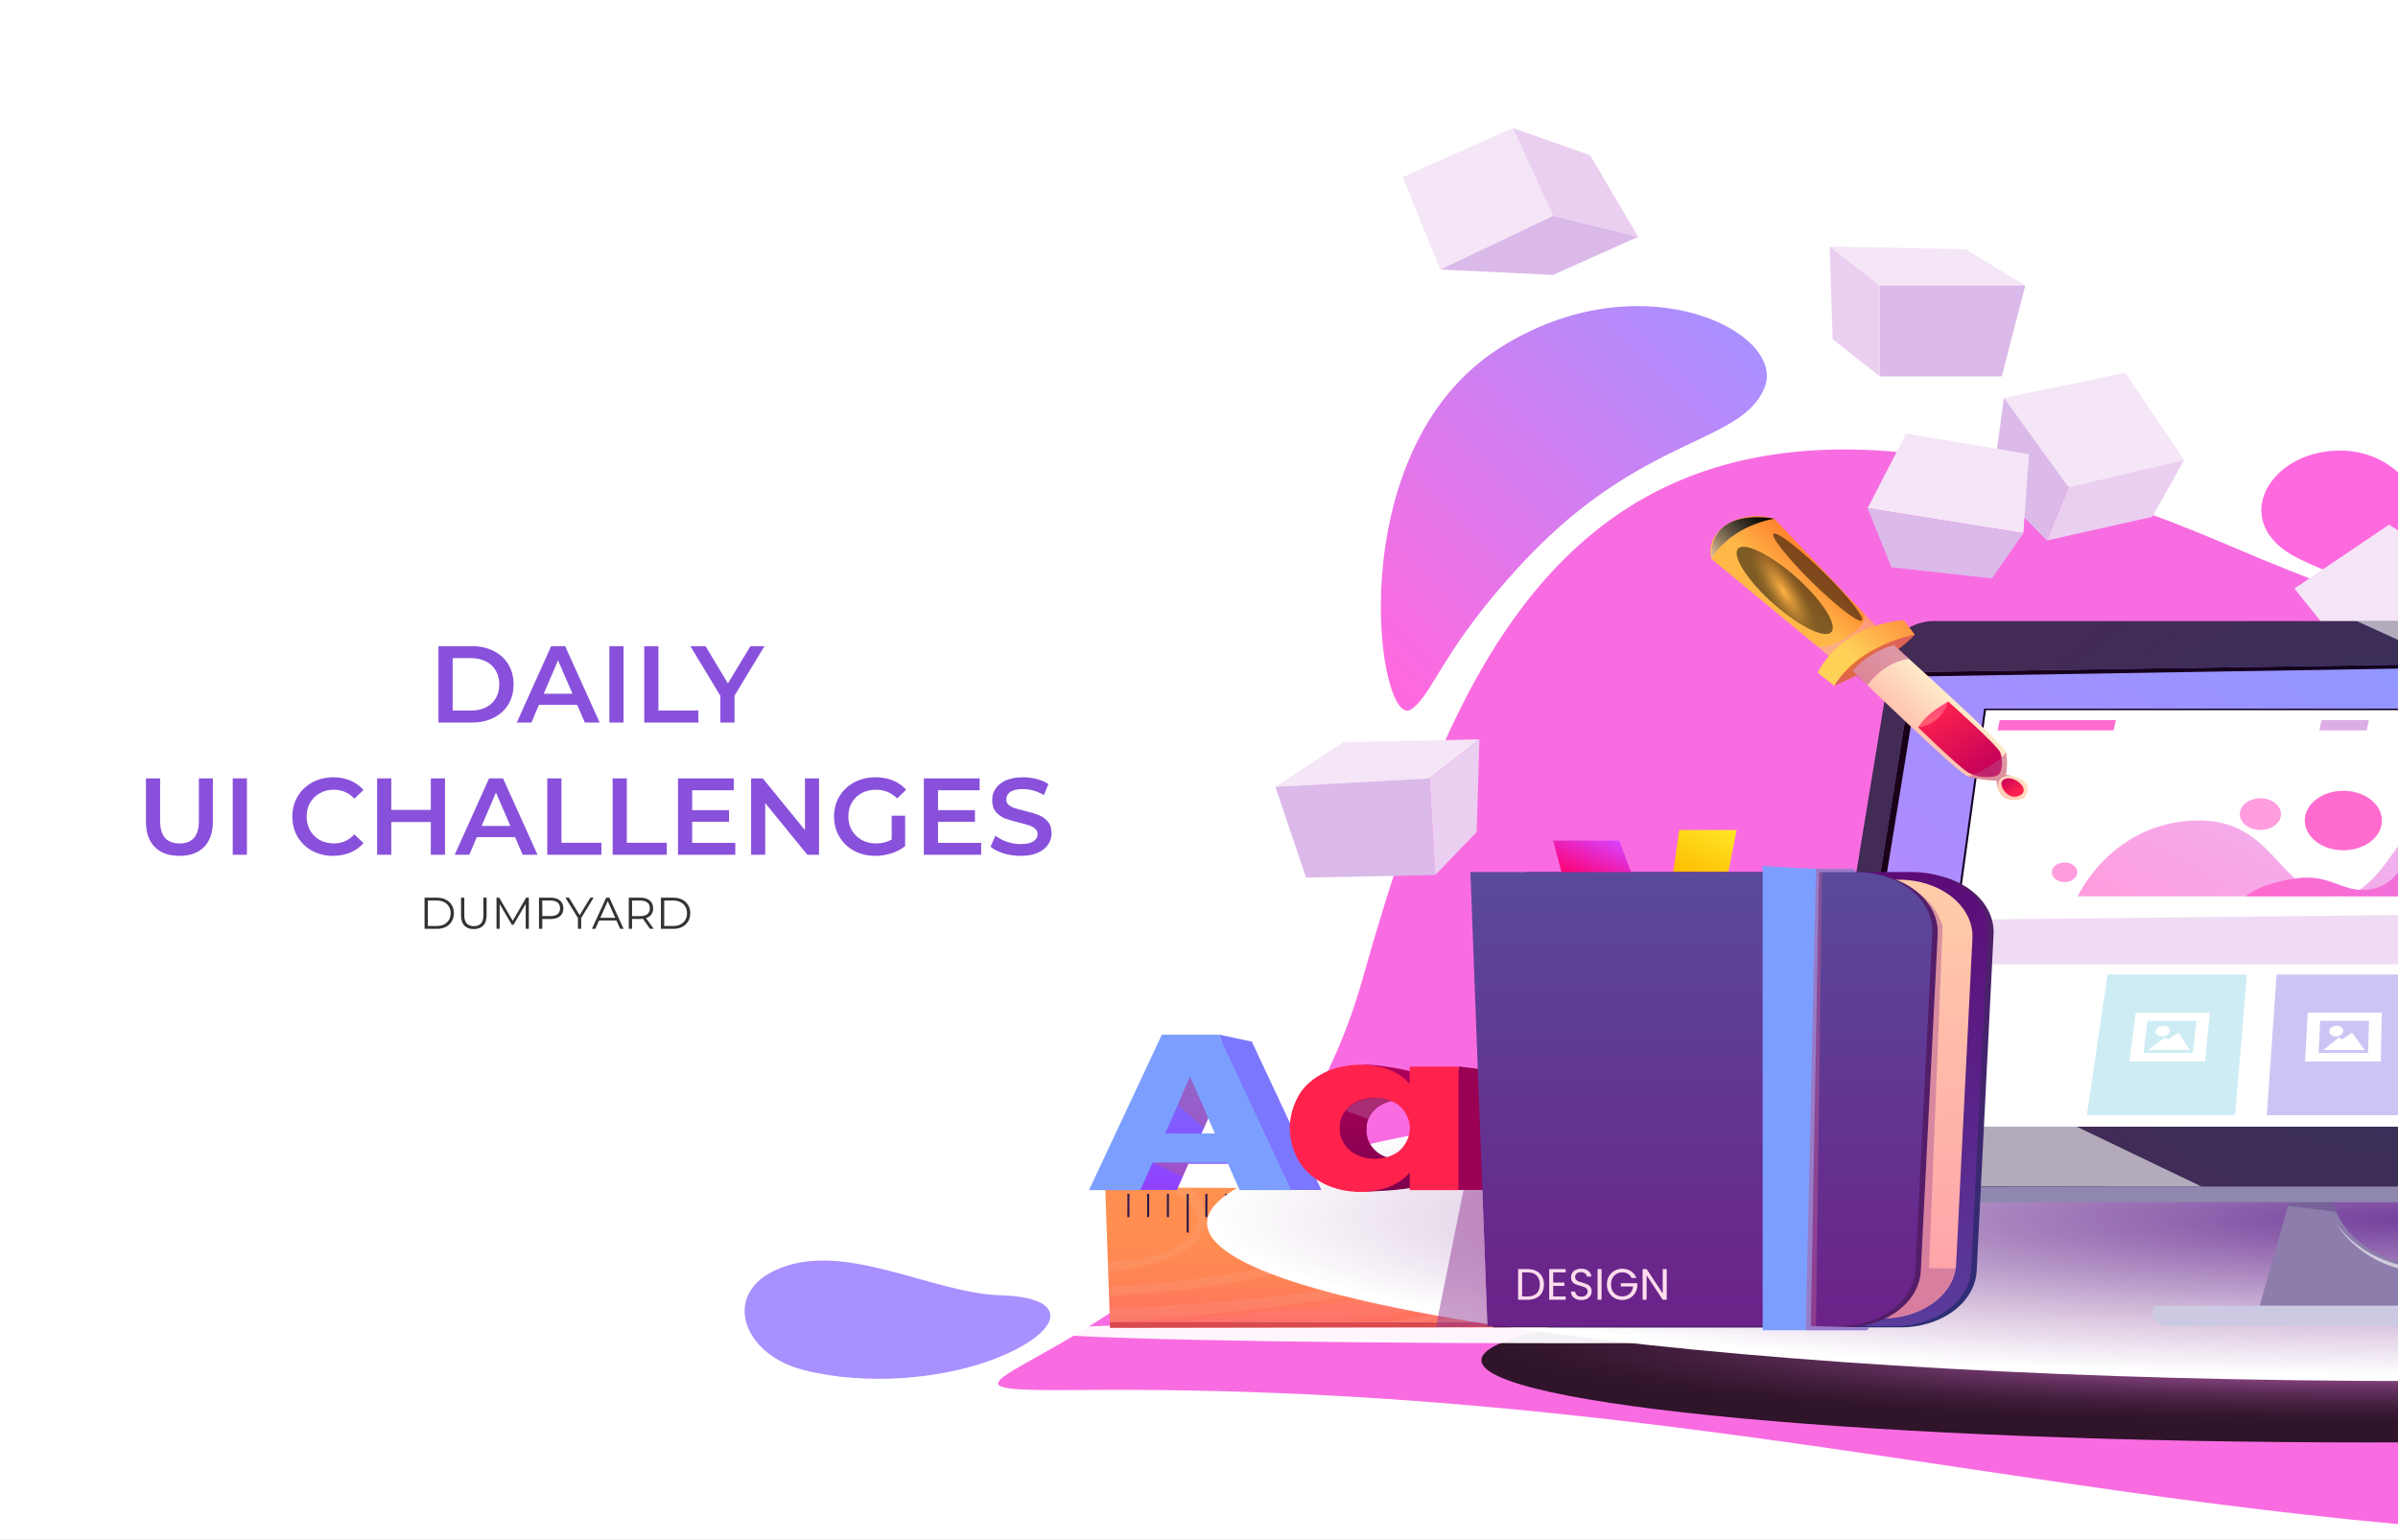 <svg width="562" height="361" viewBox="0 0 562 361" fill="none" xmlns="http://www.w3.org/2000/svg">
<rect x="0" y="0" width="562" height="361" fill="#808080" stroke="none"/>
<g clip-path="url(#clip0_158_11)">
<rect width="562" height="361" fill="white"/>
<path d="M102.759 151.478H110.588C112.499 151.478 114.196 151.853 115.68 152.603C117.164 153.337 118.316 154.386 119.135 155.751C119.953 157.098 120.363 158.659 120.363 160.433C120.363 162.207 119.953 163.776 119.135 165.141C118.316 166.489 117.164 167.538 115.68 168.288C114.196 169.022 112.499 169.388 110.588 169.388H102.759V151.478ZM110.435 166.574C111.748 166.574 112.9 166.327 113.889 165.832C114.896 165.32 115.663 164.604 116.192 163.683C116.738 162.744 117.011 161.661 117.011 160.433C117.011 159.205 116.738 158.13 116.192 157.209C115.663 156.271 114.896 155.554 113.889 155.06C112.9 154.548 111.748 154.292 110.435 154.292H106.085V166.574H110.435ZM135.265 165.243H126.309L124.544 169.388H121.115L129.175 151.478H132.45L140.536 169.388H137.056L135.265 165.243ZM134.164 162.634L130.787 154.804L127.435 162.634H134.164ZM142.813 151.478H146.14V169.388H142.813V151.478ZM150.984 151.478H154.311V166.574H163.675V169.388H150.984V151.478ZM172.155 163.069V169.388H168.828V163.12L161.792 151.478H165.349L170.594 160.203L175.89 151.478H179.166L172.155 163.069ZM42.058 200.644C39.584 200.644 37.657 199.954 36.275 198.572C34.894 197.173 34.203 195.177 34.203 192.584V182.478H37.529V192.457C37.529 195.97 39.047 197.727 42.084 197.727C45.103 197.727 46.612 195.97 46.612 192.457V182.478H49.888V192.584C49.888 195.177 49.197 197.173 47.815 198.572C46.45 199.954 44.531 200.644 42.058 200.644ZM54.546 182.478H57.872V200.388H54.546V182.478ZM78.078 200.644C76.27 200.644 74.633 200.252 73.166 199.467C71.716 198.666 70.573 197.565 69.737 196.167C68.918 194.768 68.509 193.19 68.509 191.433C68.509 189.676 68.927 188.098 69.763 186.699C70.598 185.301 71.741 184.209 73.191 183.424C74.658 182.623 76.296 182.222 78.104 182.222C79.571 182.222 80.91 182.478 82.121 182.989C83.332 183.501 84.356 184.243 85.192 185.215L83.042 187.237C81.746 185.838 80.151 185.139 78.257 185.139C77.029 185.139 75.929 185.412 74.957 185.957C73.984 186.486 73.225 187.228 72.68 188.184C72.134 189.139 71.861 190.222 71.861 191.433C71.861 192.644 72.134 193.727 72.68 194.683C73.225 195.638 73.984 196.388 74.957 196.934C75.929 197.463 77.029 197.727 78.257 197.727C80.151 197.727 81.746 197.02 83.042 195.604L85.192 197.651C84.356 198.623 83.324 199.365 82.096 199.877C80.884 200.388 79.545 200.644 78.078 200.644ZM104.294 182.478V200.388H100.967V192.712H91.705V200.388H88.379V182.478H91.705V189.872H100.967V182.478H104.294ZM120.71 196.243H111.754L109.989 200.388H106.56L114.62 182.478H117.895L125.981 200.388H122.501L120.71 196.243ZM119.609 193.634L116.232 185.804L112.88 193.634H119.609ZM128.258 182.478H131.585V197.574H140.95V200.388H128.258V182.478ZM143.576 182.478H146.902V197.574H156.267V200.388H143.576V182.478ZM172.326 197.6V200.388H158.893V182.478H171.968V185.267H162.219V189.923H170.867V192.661H162.219V197.6H172.326ZM191.949 182.478V200.388H189.211L179.335 188.26V200.388H176.034V182.478H178.772L188.648 194.606V182.478H191.949ZM208.979 191.228H212.126V198.367C211.205 199.101 210.13 199.664 208.902 200.056C207.674 200.448 206.412 200.644 205.115 200.644C203.29 200.644 201.644 200.252 200.177 199.467C198.71 198.666 197.559 197.565 196.723 196.167C195.887 194.768 195.469 193.19 195.469 191.433C195.469 189.676 195.887 188.098 196.723 186.699C197.559 185.301 198.71 184.209 200.177 183.424C201.661 182.623 203.324 182.222 205.167 182.222C206.668 182.222 208.032 182.469 209.261 182.964C210.489 183.458 211.521 184.183 212.357 185.139L210.258 187.186C208.894 185.821 207.248 185.139 205.32 185.139C204.058 185.139 202.932 185.403 201.943 185.932C200.97 186.461 200.203 187.203 199.64 188.158C199.094 189.113 198.821 190.205 198.821 191.433C198.821 192.627 199.094 193.702 199.64 194.657C200.203 195.612 200.97 196.363 201.943 196.909C202.932 197.455 204.049 197.727 205.295 197.727C206.693 197.727 207.921 197.42 208.979 196.806V191.228ZM229.947 197.6V200.388H216.513V182.478H229.588V185.267H219.84V189.923H228.488V192.661H219.84V197.6H229.947ZM239.207 200.644C237.825 200.644 236.486 200.448 235.19 200.056C233.911 199.664 232.896 199.143 232.145 198.495L233.296 195.911C234.03 196.491 234.926 196.968 235.983 197.344C237.058 197.702 238.132 197.881 239.207 197.881C240.538 197.881 241.527 197.668 242.175 197.241C242.84 196.815 243.173 196.252 243.173 195.553C243.173 195.041 242.985 194.623 242.61 194.299C242.252 193.958 241.791 193.693 241.228 193.506C240.666 193.318 239.898 193.105 238.926 192.866C237.561 192.542 236.452 192.218 235.599 191.894C234.763 191.57 234.038 191.066 233.424 190.384C232.827 189.685 232.529 188.746 232.529 187.569C232.529 186.58 232.793 185.685 233.322 184.883C233.868 184.064 234.678 183.416 235.753 182.938C236.845 182.461 238.175 182.222 239.744 182.222C240.836 182.222 241.911 182.358 242.968 182.631C244.026 182.904 244.939 183.296 245.706 183.808L244.657 186.392C243.872 185.932 243.054 185.582 242.201 185.343C241.348 185.105 240.521 184.985 239.719 184.985C238.405 184.985 237.425 185.207 236.776 185.65C236.145 186.094 235.83 186.682 235.83 187.416C235.83 187.928 236.009 188.346 236.367 188.67C236.742 188.994 237.211 189.25 237.774 189.437C238.337 189.625 239.105 189.838 240.077 190.077C241.408 190.384 242.499 190.708 243.352 191.049C244.205 191.373 244.93 191.877 245.527 192.559C246.141 193.241 246.448 194.162 246.448 195.322C246.448 196.312 246.175 197.207 245.629 198.009C245.101 198.811 244.29 199.45 243.199 199.928C242.107 200.406 240.776 200.644 239.207 200.644Z" fill="#8951DB"/>
<path d="M99.496 210.448H102.467C103.238 210.448 103.919 210.605 104.51 210.917C105.101 211.223 105.559 211.654 105.886 212.21C106.213 212.759 106.376 213.388 106.376 214.097C106.376 214.806 106.213 215.438 105.886 215.994C105.559 216.543 105.101 216.974 104.51 217.287C103.919 217.592 103.238 217.745 102.467 217.745H99.496V210.448ZM102.425 217.078C103.064 217.078 103.624 216.953 104.103 216.703C104.583 216.446 104.955 216.095 105.219 215.65C105.483 215.198 105.615 214.68 105.615 214.097C105.615 213.513 105.483 212.999 105.219 212.554C104.955 212.102 104.583 211.751 104.103 211.501C103.624 211.244 103.064 211.115 102.425 211.115H100.267V217.078H102.425ZM111.048 217.808C110.103 217.808 109.366 217.537 108.838 216.995C108.31 216.453 108.046 215.664 108.046 214.628V210.448H108.817V214.597C108.817 215.445 109.008 216.077 109.39 216.494C109.773 216.911 110.325 217.12 111.048 217.12C111.777 217.12 112.333 216.911 112.716 216.494C113.098 216.077 113.289 215.445 113.289 214.597V210.448H114.04V214.628C114.04 215.664 113.775 216.453 113.247 216.995C112.726 217.537 111.993 217.808 111.048 217.808ZM123.943 210.448V217.745H123.203V211.908L120.336 216.817H119.971L117.104 211.939V217.745H116.364V210.448H117L120.169 215.858L123.307 210.448H123.943ZM129.051 210.448C129.983 210.448 130.712 210.671 131.241 211.115C131.769 211.56 132.033 212.172 132.033 212.95C132.033 213.728 131.769 214.34 131.241 214.785C130.712 215.223 129.983 215.441 129.051 215.441H127.092V217.745H126.32V210.448H129.051ZM129.031 214.764C129.753 214.764 130.306 214.607 130.688 214.295C131.07 213.975 131.261 213.527 131.261 212.95C131.261 212.359 131.07 211.908 130.688 211.595C130.306 211.275 129.753 211.115 129.031 211.115H127.092V214.764H129.031ZM136.203 215.223V217.745H135.442V215.223L132.523 210.448H133.346L135.848 214.545L138.35 210.448H139.122L136.203 215.223ZM144.467 215.796H140.401L139.525 217.745H138.723L142.059 210.448H142.82L146.155 217.745H145.342L144.467 215.796ZM144.185 215.17L142.434 211.251L140.683 215.17H144.185ZM152.345 217.745L150.677 215.4C150.49 215.421 150.295 215.431 150.094 215.431H148.134V217.745H147.362V210.448H150.094C151.025 210.448 151.755 210.671 152.283 211.115C152.811 211.56 153.075 212.172 153.075 212.95C153.075 213.52 152.929 214.003 152.637 214.399C152.352 214.788 151.942 215.07 151.407 215.243L153.19 217.745H152.345ZM150.073 214.774C150.796 214.774 151.348 214.614 151.73 214.295C152.113 213.975 152.304 213.527 152.304 212.95C152.304 212.359 152.113 211.908 151.73 211.595C151.348 211.275 150.796 211.115 150.073 211.115H148.134V214.774H150.073ZM154.896 210.448H157.867C158.638 210.448 159.319 210.605 159.91 210.917C160.501 211.223 160.959 211.654 161.286 212.21C161.613 212.759 161.776 213.388 161.776 214.097C161.776 214.806 161.613 215.438 161.286 215.994C160.959 216.543 160.501 216.974 159.91 217.287C159.319 217.592 158.638 217.745 157.867 217.745H154.896V210.448ZM157.825 217.078C158.464 217.078 159.024 216.953 159.503 216.703C159.983 216.446 160.355 216.095 160.619 215.65C160.883 215.198 161.015 214.68 161.015 214.097C161.015 213.513 160.883 212.999 160.619 212.554C160.355 212.102 159.983 211.751 159.503 211.501C159.024 211.244 158.464 211.115 157.825 211.115H155.667V217.078H157.825Z" fill="#333333"/>
<path d="M330.696 166.306C322.831 171.462 313.516 105.667 351.455 81.584C384.565 60.536 419.068 77.901 413.494 91.029C407.92 104.157 385.099 102.079 357.726 131.017C337.969 151.881 335.888 162.909 330.696 166.306Z" fill="url(#paint0_linear_158_11)"/>
<path d="M538.974 131.076C521.355 122.663 532.102 104.702 549.712 105.667C567.321 106.632 574.527 128.91 566.892 134.524C559.256 140.138 546.257 134.561 538.974 131.076Z" fill="url(#paint1_linear_158_11)"/>
<path d="M253.348 325.861C191.824 326.414 293.787 320.13 319.281 229.677C344.774 139.224 380.298 67.034 522.377 127.872C664.456 188.709 696.086 143.077 756.483 156.397C816.88 169.716 783.961 250.342 823.075 292.304C852.748 324.145 806.954 364.376 619.434 360.553C493.562 357.989 399.454 324.535 253.348 325.861Z" fill="url(#paint2_linear_158_11)"/>
<path style="mix-blend-mode:screen" opacity="0.81" d="M555.2 338.157C670.087 338.157 763.221 329.529 763.221 318.885C763.221 308.241 670.087 299.613 555.2 299.613C440.313 299.613 347.179 308.241 347.179 318.885C347.179 329.529 440.313 338.157 555.2 338.157Z" fill="url(#paint3_radial_158_11)"/>
<path style="mix-blend-mode:multiply" opacity="0.94" d="M564.439 316.608C655.552 316.608 729.414 314.286 729.414 311.422C729.414 308.558 655.552 306.236 564.439 306.236C473.325 306.236 399.463 308.558 399.463 311.422C399.463 314.286 473.325 316.608 564.439 316.608Z" fill="url(#paint4_radial_158_11)"/>
<path style="mix-blend-mode:multiply" opacity="0.94" d="M653.317 323.762C704.849 323.762 746.624 321.265 746.624 318.185C746.624 315.105 704.849 312.608 653.317 312.608C601.785 312.608 560.011 315.105 560.011 318.185C560.011 321.265 601.785 323.762 653.317 323.762Z" fill="url(#paint5_radial_158_11)"/>
<path style="mix-blend-mode:multiply" opacity="0.94" fill-rule="evenodd" clip-rule="evenodd" d="M493.448 312.144C493.448 313.669 437.422 314.907 368.301 314.907C299.18 314.907 243.164 313.669 243.164 312.144C243.164 310.619 299.199 309.411 368.31 309.411C437.422 309.411 493.448 310.619 493.448 312.144Z" fill="url(#paint6_radial_158_11)"/>
<path fill-rule="evenodd" clip-rule="evenodd" d="M260.134 309.971L259.027 278.351L425.329 279.147L423.191 309.971H260.134Z" fill="url(#paint7_linear_158_11)"/>
<g style="mix-blend-mode:multiply" opacity="0.3">
<path style="mix-blend-mode:multiply" opacity="0.3" fill-rule="evenodd" clip-rule="evenodd" d="M260.134 309.971C260.134 309.971 323.652 307.473 344.631 298.183C365.609 288.894 338.293 278.72 338.293 278.72H349.327C349.327 278.72 362.412 286.757 356.962 296.806C351.512 306.855 310.07 309.963 310.07 309.963L260.134 309.971Z" fill="url(#paint8_linear_158_11)"/>
<path style="mix-blend-mode:multiply" opacity="0.3" fill-rule="evenodd" clip-rule="evenodd" d="M324.731 309.971C324.731 309.971 357.287 306.022 363.434 297.049C369.58 288.076 358.299 278.727 358.299 278.727H361.945C361.945 278.727 371.89 290.021 364.674 297.653C357.459 305.285 333.35 309.971 333.35 309.971H324.731Z" fill="url(#paint9_linear_158_11)"/>
<path style="mix-blend-mode:multiply" opacity="0.3" fill-rule="evenodd" clip-rule="evenodd" d="M348.238 309.971C348.238 309.971 388.926 304.003 393.002 279.147H400.723C400.723 279.147 396.619 299.038 361.944 309.971H348.238Z" fill="url(#paint10_linear_158_11)"/>
<path style="mix-blend-mode:multiply" opacity="0.3" fill-rule="evenodd" clip-rule="evenodd" d="M388.755 309.971C388.755 309.971 416.281 302.604 424.852 285.984L424.737 287.604C424.737 287.604 416.539 303.304 390.74 309.971H388.755Z" fill="url(#paint11_linear_158_11)"/>
<path style="mix-blend-mode:multiply" opacity="0.3" fill-rule="evenodd" clip-rule="evenodd" d="M396.524 309.971C396.524 309.971 416.262 304.372 424.48 291.332L424.394 292.54C424.394 292.54 417.417 304.372 397.793 309.971H396.524Z" fill="url(#paint12_linear_158_11)"/>
<path style="mix-blend-mode:multiply" opacity="0.3" fill-rule="evenodd" clip-rule="evenodd" d="M260.134 309.971C260.134 309.971 332.5 306.147 339.582 294.559C346.664 282.97 327.441 278.675 327.441 278.675H320.76C320.76 278.675 342.646 283.096 337.043 293.631C331.44 304.165 260.143 306.803 260.143 306.803L260.134 309.971Z" fill="url(#paint13_linear_158_11)"/>
<path style="mix-blend-mode:multiply" opacity="0.3" fill-rule="evenodd" clip-rule="evenodd" d="M259.848 303.768C259.848 303.768 305.747 301.867 312.256 291.546C318.766 281.224 298.331 278.535 298.331 278.535L292.184 278.727C292.184 278.727 315.769 281.674 310.939 290.441C306.11 299.207 259.848 301.749 259.848 301.749V303.768Z" fill="url(#paint14_linear_158_11)"/>
<path style="mix-blend-mode:multiply" opacity="0.3" fill-rule="evenodd" clip-rule="evenodd" d="M259.609 298.154C259.609 298.154 277.505 296.585 281.303 289.741C282.43 287.9 282.812 285.839 282.398 283.829C281.984 281.818 280.795 279.95 278.984 278.469L273.009 278.557C273.009 278.557 284.043 282.602 279.461 289.203C274.88 295.804 259.638 295.833 259.638 295.833L259.609 298.154Z" fill="url(#paint15_linear_158_11)"/>
</g>
<path fill-rule="evenodd" clip-rule="evenodd" d="M260.133 309.971V311.311L423.191 311.054V309.971H260.133Z" fill="#D94A4D"/>
<g style="mix-blend-mode:soft-light" opacity="0.6">
<g style="mix-blend-mode:soft-light" opacity="0.6">
<path fill-rule="evenodd" clip-rule="evenodd" d="M361.944 278.727C361.944 278.727 386.645 298.279 335.287 309.971H348.238C348.238 309.971 386.092 307.355 393.002 279.147L361.944 278.727Z" fill="#FFC27F"/>
</g>
<g style="mix-blend-mode:soft-light" opacity="0.6">
<path fill-rule="evenodd" clip-rule="evenodd" d="M374.485 309.971C374.485 309.971 410.993 302.147 416.538 279.147H420.833C420.833 279.147 411.9 301.985 377.358 309.971H374.485Z" fill="#FFC27F"/>
</g>
</g>
<path d="M264.695 279.883H264.218V285.335H264.695V279.883Z" fill="url(#paint16_radial_158_11)"/>
<path d="M269.325 279.883H268.848V285.335H269.325V279.883Z" fill="url(#paint17_radial_158_11)"/>
<path d="M273.954 279.883H273.477V285.335H273.954V279.883Z" fill="url(#paint18_radial_158_11)"/>
<path d="M278.593 279.883H278.116V288.96H278.593V279.883Z" fill="url(#paint19_radial_158_11)"/>
<path d="M282.964 279.883H282.487V285.335H282.964V279.883Z" fill="url(#paint20_radial_158_11)"/>
<path d="M287.603 279.883H287.125V285.335H287.603V279.883Z" fill="url(#paint21_radial_158_11)"/>
<path d="M292.232 279.883H291.754V285.335H292.232V279.883Z" fill="url(#paint22_radial_158_11)"/>
<path d="M296.87 279.883H296.393V288.96H296.87V279.883Z" fill="url(#paint23_radial_158_11)"/>
<path d="M301.241 279.883H300.764V285.335H301.241V279.883Z" fill="url(#paint24_radial_158_11)"/>
<path d="M305.871 279.883H305.394V285.335H305.871V279.883Z" fill="url(#paint25_radial_158_11)"/>
<path d="M310.509 279.883H310.032V285.335H310.509V279.883Z" fill="url(#paint26_radial_158_11)"/>
<path d="M315.138 279.883H314.661V288.96H315.138V279.883Z" fill="url(#paint27_radial_158_11)"/>
<path d="M319.519 279.883H319.042V285.335H319.519V279.883Z" fill="url(#paint28_radial_158_11)"/>
<path d="M324.148 279.883H323.671V285.335H324.148V279.883Z" fill="url(#paint29_radial_158_11)"/>
<path d="M328.787 279.883H328.31V285.335H328.787V279.883Z" fill="url(#paint30_radial_158_11)"/>
<path d="M333.416 279.883H332.939V288.96H333.416V279.883Z" fill="url(#paint31_radial_158_11)"/>
<path d="M337.787 279.883H337.31V285.335H337.787V279.883Z" fill="url(#paint32_radial_158_11)"/>
<path d="M342.426 279.883H341.949V285.335H342.426V279.883Z" fill="url(#paint33_radial_158_11)"/>
<path d="M347.055 279.883H346.578V285.335H347.055V279.883Z" fill="url(#paint34_radial_158_11)"/>
<path d="M351.694 279.883H351.217V288.96H351.694V279.883Z" fill="url(#paint35_radial_158_11)"/>
<path d="M356.065 279.883H355.588V285.335H356.065V279.883Z" fill="url(#paint36_radial_158_11)"/>
<path d="M360.704 279.883H360.227V285.335H360.704V279.883Z" fill="url(#paint37_radial_158_11)"/>
<path d="M365.333 279.883H364.855V285.335H365.333V279.883Z" fill="url(#paint38_radial_158_11)"/>
<path d="M369.971 279.883H369.494V288.96H369.971V279.883Z" fill="url(#paint39_radial_158_11)"/>
<path d="M374.342 279.883H373.865V285.335H374.342V279.883Z" fill="url(#paint40_radial_158_11)"/>
<path d="M378.971 279.883H378.494V285.335H378.971V279.883Z" fill="url(#paint41_radial_158_11)"/>
<path d="M383.61 279.883H383.133V285.335H383.61V279.883Z" fill="url(#paint42_radial_158_11)"/>
<path d="M388.239 279.883H387.762V288.96H388.239V279.883Z" fill="url(#paint43_radial_158_11)"/>
<path d="M392.458 279.883H391.981V285.335H392.458V279.883Z" fill="url(#paint44_radial_158_11)"/>
<path d="M397.087 279.883H396.609V285.335H397.087V279.883Z" fill="url(#paint45_radial_158_11)"/>
<path d="M401.716 279.883H401.239V285.335H401.716V279.883Z" fill="url(#paint46_radial_158_11)"/>
<path d="M406.355 279.883H405.877V288.96H406.355V279.883Z" fill="url(#paint47_radial_158_11)"/>
<path d="M410.726 279.883H410.249V285.335H410.726V279.883Z" fill="url(#paint48_radial_158_11)"/>
<path d="M415.365 279.883H414.888V285.335H415.365V279.883Z" fill="url(#paint49_radial_158_11)"/>
<path d="M419.993 279.883H419.516V285.335H419.993V279.883Z" fill="url(#paint50_radial_158_11)"/>
<path fill-rule="evenodd" clip-rule="evenodd" d="M559.915 123.002L578.413 134.863L550.562 154.003L537.725 137.964L559.915 123.002Z" fill="#F4E5F7"/>
<path fill-rule="evenodd" clip-rule="evenodd" d="M550.562 154.003L568.314 158.799L585.055 145.751L578.412 134.863L550.562 154.003Z" fill="#DBB9E9"/>
<path style="mix-blend-mode:multiply" d="M567.15 323.769C724.149 323.769 851.421 307.188 851.421 286.735C851.421 266.281 724.149 249.701 567.15 249.701C410.151 249.701 282.878 266.281 282.878 286.735C282.878 307.188 410.151 323.769 567.15 323.769Z" fill="url(#paint51_radial_158_11)"/>
<path fill-rule="evenodd" clip-rule="evenodd" d="M611.092 306.125H529.563L536.245 282.683L536.493 281.836H546.648C546.865 282.619 547.152 283.389 547.507 284.142C549.416 288.341 555.314 296.725 570.824 296.725C580.865 296.725 586.477 293.211 589.579 289.593C591.585 287.26 592.889 284.609 593.397 281.836H604.163L607.026 291.84L611.092 306.125Z" fill="url(#paint52_linear_158_11)"/>
<path fill-rule="evenodd" clip-rule="evenodd" d="M504.901 306.125C504.901 306.125 502.992 308.623 506.81 310.862H631.26C631.26 310.862 635.765 308.895 634.82 306.125H504.901Z" fill="url(#paint53_linear_158_11)"/>
<g style="mix-blend-mode:multiply" opacity="0.5">
<path fill-rule="evenodd" clip-rule="evenodd" d="M546.696 281.836C546.913 282.619 547.2 283.389 547.555 284.142L536.293 282.668H536.159L536.541 281.843L546.696 281.836Z" fill="#614881"/>
</g>
<path fill-rule="evenodd" clip-rule="evenodd" d="M424.861 270.27L443.253 158.239C443.672 155.76 445.242 153.484 447.671 151.832C450.101 150.18 453.225 149.266 456.463 149.258H686.484C689.747 149.274 692.891 150.211 695.32 151.892C697.75 153.574 699.299 155.884 699.674 158.386L715.9 270.417C716.1 271.853 715.908 273.306 715.335 274.681C714.761 276.056 713.82 277.323 712.572 278.4C711.324 279.476 709.797 280.338 708.09 280.93C706.383 281.522 704.533 281.831 702.662 281.836H438.09C436.201 281.832 434.335 281.519 432.614 280.918C430.893 280.317 429.357 279.441 428.107 278.348C426.857 277.255 425.921 275.97 425.362 274.577C424.802 273.185 424.632 271.717 424.861 270.27Z" fill="url(#paint54_linear_158_11)"/>
<path fill-rule="evenodd" clip-rule="evenodd" d="M424.365 269.57L443.635 152.22C443.946 150.385 445.111 148.7 446.913 147.48C448.715 146.26 451.031 145.588 453.428 145.589H689.529C691.955 145.59 694.296 146.281 696.104 147.53C697.912 148.779 699.061 150.498 699.331 152.36L716.349 269.71C716.503 270.775 716.364 271.854 715.942 272.875C715.519 273.896 714.822 274.837 713.896 275.636C712.97 276.435 711.835 277.074 710.567 277.512C709.299 277.949 707.926 278.175 706.537 278.174H434.158C432.753 278.175 431.364 277.945 430.085 277.498C428.805 277.051 427.663 276.399 426.736 275.584C425.809 274.77 425.118 273.812 424.709 272.775C424.3 271.737 424.183 270.645 424.365 269.57Z" fill="url(#paint55_radial_158_11)"/>
<g style="mix-blend-mode:soft-light" opacity="0.6">
<path fill-rule="evenodd" clip-rule="evenodd" d="M552.213 145.56L708.656 216.63L699.331 152.33C699.331 152.33 698.596 145.56 689.529 145.56H552.213Z" fill="white"/>
</g>
<g style="mix-blend-mode:soft-light" opacity="0.6">
<path fill-rule="evenodd" clip-rule="evenodd" d="M429.748 236.816L515.915 278.145L432.544 278.034C432.544 278.034 424.508 276.097 424.861 270.27C425.214 264.442 424.365 269.57 424.365 269.57L429.748 236.816Z" fill="white"/>
</g>
<path fill-rule="evenodd" clip-rule="evenodd" d="M448.264 157.568L690.54 153.87L709.41 264.118H431.151L448.264 157.568Z" fill="url(#paint56_linear_158_11)"/>
<path fill-rule="evenodd" clip-rule="evenodd" d="M451.729 264.118L465.215 166.306H676.854L690.016 264.118H451.729Z" fill="white"/>
<path fill-rule="evenodd" clip-rule="evenodd" d="M432.525 264.118L449.724 158.577L690.015 154.658L707.882 264.118H709.41L690.54 153.87L448.264 157.568L431.151 264.118H432.525Z" fill="url(#paint57_linear_158_11)"/>
<path fill-rule="evenodd" clip-rule="evenodd" d="M667.013 210.132C638.542 210.132 628.387 172.958 596.795 174.645C565.203 176.332 562.168 210.132 547.965 210.132C533.763 210.132 533.458 191.494 514.025 192.363C494.593 193.232 486.929 210.132 486.929 210.132H667.013Z" fill="url(#paint58_linear_158_11)"/>
<path fill-rule="evenodd" clip-rule="evenodd" d="M551.822 210.132H667.013C667.013 210.132 671.06 184.48 645.939 179.714C620.818 174.947 611.178 196.614 601.08 198.094C590.982 199.575 589.045 194.035 577 194.588C564.955 195.14 564.077 206.331 556.718 208.231C549.359 210.132 546.868 204.673 538.106 205.926C529.344 207.178 526.338 210.132 526.338 210.132H551.822Z" fill="url(#paint59_linear_158_11)"/>
<path fill-rule="evenodd" clip-rule="evenodd" d="M468.651 168.825L468.164 171.227H495.347L495.891 168.825H468.651Z" fill="url(#paint60_linear_158_11)"/>
<path fill-rule="evenodd" clip-rule="evenodd" d="M544.053 168.825L543.566 171.227H554.657L555.201 168.825H544.053Z" fill="#DDAEE5"/>
<path fill-rule="evenodd" clip-rule="evenodd" d="M465.196 215.547L675.985 213.285L677.551 226.111L464.042 226.075L465.196 215.547Z" fill="#F0DBF4"/>
<path fill-rule="evenodd" clip-rule="evenodd" d="M523.828 261.444H489.086L493.925 228.469H526.586L523.828 261.444Z" fill="#CEECF4"/>
<path fill-rule="evenodd" clip-rule="evenodd" d="M500.549 237.383L499.041 248.839H516.784L517.91 237.383H500.549ZM513.911 246.828H502.352L503.307 239.328H514.76L513.911 246.828Z" fill="white"/>
<path fill-rule="evenodd" clip-rule="evenodd" d="M503.508 246.15H513.186L510.571 242.091L508.127 243.66L507.364 243.225L503.508 246.15Z" fill="white"/>
<path fill-rule="evenodd" clip-rule="evenodd" d="M508.537 241.722C508.482 242.063 508.267 242.377 507.933 242.605C507.599 242.833 507.169 242.959 506.724 242.96C506.515 242.966 506.307 242.937 506.114 242.876C505.92 242.815 505.746 242.723 505.603 242.606C505.459 242.489 505.349 242.349 505.281 242.197C505.213 242.045 505.187 241.883 505.206 241.722C505.262 241.381 505.477 241.067 505.811 240.839C506.144 240.612 506.574 240.485 507.02 240.485C507.229 240.479 507.437 240.507 507.63 240.568C507.823 240.629 507.998 240.721 508.141 240.838C508.285 240.956 508.395 241.095 508.463 241.247C508.531 241.4 508.557 241.562 508.537 241.722Z" fill="white"/>
<path fill-rule="evenodd" clip-rule="evenodd" d="M565.995 261.444H531.253L533.553 228.469H566.224L565.995 261.444Z" fill="#CEC4F4"/>
<path fill-rule="evenodd" clip-rule="evenodd" d="M540.864 237.383L540.215 248.839H557.958L558.206 237.383H540.864ZM554.971 246.828H543.403L543.765 239.328H555.219L554.971 246.828Z" fill="white"/>
<path fill-rule="evenodd" clip-rule="evenodd" d="M544.501 246.15H554.179L551.249 242.091L548.93 243.66L548.128 243.225L544.501 246.15Z" fill="white"/>
<path fill-rule="evenodd" clip-rule="evenodd" d="M549.187 241.722C549.162 242.06 548.97 242.377 548.65 242.607C548.33 242.838 547.907 242.964 547.469 242.96C547.257 242.965 547.045 242.936 546.848 242.876C546.65 242.816 546.471 242.725 546.32 242.609C546.17 242.493 546.052 242.354 545.974 242.202C545.896 242.049 545.859 241.886 545.866 241.722C545.888 241.385 546.078 241.068 546.397 240.838C546.715 240.607 547.137 240.48 547.574 240.484C547.786 240.48 547.998 240.51 548.195 240.57C548.393 240.631 548.572 240.722 548.723 240.838C548.873 240.953 548.992 241.091 549.072 241.243C549.152 241.395 549.191 241.558 549.187 241.722Z" fill="white"/>
<path d="M555.581 197.294C559.11 194.569 559.11 190.152 555.581 187.428C552.051 184.703 546.328 184.703 542.798 187.427C539.268 190.152 539.268 194.569 542.798 197.294C546.328 200.018 552.051 200.018 555.581 197.294Z" fill="url(#paint61_linear_158_11)"/>
<path d="M529.754 194.58C532.416 194.58 534.574 192.915 534.574 190.86C534.574 188.805 532.416 187.14 529.754 187.14C527.093 187.14 524.935 188.805 524.935 190.86C524.935 192.915 527.093 194.58 529.754 194.58Z" fill="url(#paint62_linear_158_11)"/>
<path fill-rule="evenodd" clip-rule="evenodd" d="M486.843 204.489C486.843 204.944 486.668 205.389 486.34 205.767C486.013 206.145 485.547 206.44 485.002 206.613C484.458 206.787 483.859 206.832 483.281 206.743C482.703 206.654 482.172 206.434 481.756 206.112C481.34 205.79 481.057 205.379 480.943 204.933C480.829 204.487 480.89 204.024 481.117 203.604C481.343 203.184 481.727 202.826 482.218 202.574C482.709 202.323 483.285 202.189 483.875 202.191C484.663 202.192 485.418 202.435 485.974 202.866C486.53 203.297 486.843 203.881 486.843 204.489Z" fill="url(#paint63_linear_158_11)"/>
<path d="M451.967 264.14L451.49 264.103L465.005 166.121H677.073L677.092 166.291L690.254 264.103L689.777 264.14L676.644 166.49H465.435L451.967 264.14Z" fill="#130025"/>
<g style="mix-blend-mode:soft-light" opacity="0.6">
<path fill-rule="evenodd" clip-rule="evenodd" d="M547.555 286.838C547.555 286.838 554.236 297.395 569.708 297.395C574.06 297.469 578.366 296.698 582.231 295.153C586.096 293.609 589.398 291.34 591.832 288.555C591.832 288.555 584.864 298.323 569.698 298.323C553.845 298.316 547.555 286.838 547.555 286.838Z" fill="white"/>
</g>
<path fill-rule="evenodd" clip-rule="evenodd" d="M415.813 121.595C413.995 121.022 412.01 120.84 410.069 121.069C408.128 121.297 406.304 121.928 404.79 122.893C403.276 123.858 402.13 125.122 401.473 126.55C400.815 127.978 400.672 129.517 401.057 131.003L429.022 154.106L433.795 149.988L439.998 147.122L415.813 121.595Z" fill="url(#paint64_linear_158_11)"/>
<path fill-rule="evenodd" clip-rule="evenodd" d="M429.9 160.802C429.9 160.802 434.558 150.562 448.751 148.779C448.751 148.809 443.721 154.584 429.9 160.802Z" fill="url(#paint65_linear_158_11)"/>
<path fill-rule="evenodd" clip-rule="evenodd" d="M429.901 160.802L425.987 157.708C425.987 157.708 430.76 146.761 446.174 145.376L448.751 148.779C448.751 148.779 435.494 151.085 429.901 160.802Z" fill="url(#paint66_linear_158_11)"/>
<path style="mix-blend-mode:screen" fill-rule="evenodd" clip-rule="evenodd" d="M401.058 131.003C402.45 128.683 404.499 126.634 407.052 125.006C409.606 123.378 412.599 122.212 415.813 121.595C415.813 121.595 409.132 120.225 404.79 122.891C400.447 125.558 401.058 131.003 401.058 131.003Z" fill="url(#paint67_linear_158_11)"/>
<path fill-rule="evenodd" clip-rule="evenodd" d="M470.112 181.614C470.537 181.683 470.958 181.769 471.372 181.872C477.843 183.412 474.235 187.147 474.235 187.147C474.235 187.147 469.463 188.974 468.241 184.893C468.061 184.274 467.971 183.641 467.974 183.007C465.701 182.934 463.453 182.619 461.293 182.071C458.811 181.268 434.244 157.333 434.244 157.333C434.244 157.333 435.131 155.778 438.405 153.693C439.993 152.617 441.829 151.78 443.817 151.225C443.817 151.225 469.644 174.358 470.207 176.384C470.481 178.123 470.449 179.882 470.112 181.614Z" fill="url(#paint68_linear_158_11)"/>
<path fill-rule="evenodd" clip-rule="evenodd" d="M449.543 170.52C451.511 168.258 453.89 166.226 456.606 164.486C456.606 164.486 468.202 174.8 468.794 176.413C469.386 178.027 469.367 180.833 468.298 181.636C467.229 182.439 463.43 182.447 461.111 180.996C458.792 179.544 449.543 170.52 449.543 170.52Z" fill="url(#paint69_linear_158_11)"/>
<path fill-rule="evenodd" clip-rule="evenodd" d="M469.319 182.977C468.241 184.001 470.655 188.002 473.452 186.447C476.248 184.893 471.304 181.076 469.319 182.977Z" fill="url(#paint70_linear_158_11)"/>
<g style="mix-blend-mode:multiply" opacity="0.5">
<path fill-rule="evenodd" clip-rule="evenodd" d="M437.65 160.655C437.65 160.655 441.201 155.328 447.376 154.452L445.028 152.065L448.751 148.779C448.751 148.779 435.904 151.1 429.9 160.802L434.968 158.349L437.65 160.655Z" fill="#BD4881"/>
</g>
<g style="mix-blend-mode:multiply" opacity="0.5">
<path fill-rule="evenodd" clip-rule="evenodd" d="M470.111 181.614C470.537 181.682 470.957 181.769 471.371 181.872C471.123 181.872 467.868 181.548 468.202 184.893C468.022 184.274 467.933 183.641 467.935 183.007C465.663 182.934 463.414 182.619 461.254 182.071C461.254 182.071 467.544 179.75 470.168 176.384C470.455 178.121 470.436 179.881 470.111 181.614Z" fill="#BD4881"/>
</g>
<g style="mix-blend-mode:multiply" opacity="0.5">
<path fill-rule="evenodd" clip-rule="evenodd" d="M425.3 151.019C425.3 151.019 427.142 153.008 433.041 149.28C438.939 145.552 436.525 143.453 436.525 143.453L439.588 146.68C439.588 146.68 433.346 148.153 428.641 153.782L425.3 151.019Z" fill="#FFA2BF"/>
</g>
<path style="mix-blend-mode:screen" opacity="0.5" fill-rule="evenodd" clip-rule="evenodd" d="M421.864 136.13C427.763 141.633 430.932 147.122 428.956 148.381C426.98 149.641 420.595 146.171 414.706 140.698C408.817 135.224 405.639 129.706 407.548 128.446C409.457 127.186 415.937 130.627 421.864 136.13Z" fill="url(#paint71_radial_158_11)"/>
<path style="mix-blend-mode:screen" opacity="0.5" fill-rule="evenodd" clip-rule="evenodd" d="M427.591 134.362C433.317 139.99 437.183 144.985 436.314 145.508C435.446 146.031 430.12 141.898 424.431 136.263C418.743 130.627 414.839 125.639 415.708 125.116C416.576 124.593 421.864 128.726 427.591 134.362Z" fill="url(#paint72_radial_158_11)"/>
<path fill-rule="evenodd" clip-rule="evenodd" d="M449.543 170.52C449.543 170.52 454.649 170.262 456.606 164.486C456.606 164.486 451.681 166.939 449.543 170.52Z" fill="url(#paint73_linear_158_11)"/>
<path d="M295.324 272.826H278.507L275.835 278.97H264.381L280.607 244.183H293.32L309.622 278.97H298.026L295.324 272.826ZM292.461 266.284L286.878 253.546L281.351 266.284H292.461Z" fill="url(#paint74_linear_158_11)"/>
<path d="M287.688 272.575H270.108L267.244 279.007H255.218L272.293 242.577H285.608L302.683 279.007H290.514L287.688 272.575ZM284.73 265.724L278.879 252.382L273.105 265.724H284.73Z" fill="url(#paint75_linear_158_11)"/>
<path d="M285.608 242.54L293.339 244.183L309.641 278.97H302.683L285.608 242.54Z" fill="#7C77FF"/>
<path d="M311.015 257.164C312.295 255.089 314.306 253.335 316.818 252.102C319.261 250.916 317.276 249.598 320.292 249.598C322.869 249.598 329.837 250.732 331.803 251.542C333.644 252.276 335.197 253.378 336.298 254.732V250.732H347.513V278.977H336.298V274.984C335.158 276.331 333.586 277.427 331.736 278.167C329.827 278.977 321.342 279.383 318.765 279.383C315.787 279.383 319.261 278.786 316.856 277.585C314.339 276.334 312.328 274.563 311.053 272.472C309.65 270.066 308.925 267.457 308.925 264.818C308.925 262.179 309.65 259.57 311.053 257.164H311.015ZM333.969 259.742C333.234 259.154 332.353 258.686 331.378 258.366C330.403 258.046 329.354 257.881 328.295 257.881C327.236 257.881 326.188 258.046 325.213 258.366C324.238 258.686 323.356 259.154 322.621 259.742C321.814 260.427 321.193 261.23 320.793 262.103C320.393 262.975 320.223 263.901 320.292 264.825C320.155 266.714 320.993 268.568 322.621 269.982C323.35 270.579 324.229 271.055 325.205 271.38C326.181 271.705 327.232 271.873 328.295 271.873C329.358 271.873 330.41 271.705 331.385 271.38C332.361 271.055 333.24 270.579 333.969 269.982C335.477 268.532 336.298 266.729 336.298 264.869C336.298 263.01 335.477 261.207 333.969 259.757V259.742Z" fill="url(#paint76_linear_158_11)"/>
<path d="M304.468 256.604C305.785 254.489 307.845 252.702 310.414 251.447C312.933 250.231 315.852 249.599 318.823 249.627C321.24 249.585 323.633 250.013 325.78 250.872C327.666 251.625 329.254 252.754 330.381 254.143V250.04H341.834V279H330.381V274.903C329.218 276.285 327.61 277.41 325.714 278.167C323.567 279.026 321.174 279.455 318.756 279.412C315.803 279.434 312.905 278.794 310.414 277.57C307.837 276.287 305.777 274.473 304.468 272.332C303.027 269.865 302.282 267.189 302.282 264.483C302.282 261.776 303.027 259.101 304.468 256.633V256.604ZM327.995 259.248C327.241 258.646 326.338 258.168 325.339 257.841C324.341 257.514 323.267 257.345 322.182 257.345C321.097 257.345 320.024 257.514 319.025 257.841C318.027 258.168 317.123 258.646 316.37 259.248C315.547 259.954 314.914 260.78 314.51 261.677C314.105 262.574 313.936 263.524 314.012 264.472C313.882 266.401 314.739 268.293 316.398 269.739C317.146 270.35 318.047 270.836 319.046 271.168C320.046 271.501 321.123 271.672 322.211 271.672C323.299 271.672 324.376 271.501 325.375 271.168C326.375 270.836 327.276 270.35 328.023 269.739C329.569 268.252 330.411 266.403 330.411 264.497C330.411 262.591 329.569 260.742 328.023 259.256L327.995 259.248Z" fill="url(#paint77_linear_158_11)"/>
<path d="M341.892 250.01L347.513 250.732V278.977L341.892 278.97V250.01Z" fill="#9A0054"/>
<g style="mix-blend-mode:multiply" opacity="0.5">
<path d="M270.08 272.539L277.162 275.898L278.641 272.539H270.08Z" fill="#B15A93"/>
</g>
<g style="mix-blend-mode:multiply" opacity="0.5">
<path d="M275.997 259.02L282.172 264.494L283.184 262.151L278.879 252.346L275.997 259.02Z" fill="#B15A93"/>
</g>
<g style="mix-blend-mode:multiply" opacity="0.5">
<path d="M315.348 260.383L320.712 262.328C320.712 262.328 321.667 258.88 326.105 258.099C324.265 257.381 322.144 257.217 320.156 257.639C318.167 258.061 316.454 259.039 315.348 260.383Z" fill="#B15A93"/>
</g>
<path d="M231.682 319.091C220.534 323.084 203.306 324.985 188.312 321.176C174.129 317.559 169.347 303.797 181.316 297.962C197.121 290.249 218.214 303.2 234.526 303.664C252.269 304.173 248.442 313.094 231.682 319.091Z" fill="url(#paint78_linear_158_11)"/>
<path fill-rule="evenodd" clip-rule="evenodd" d="M392.143 204.437L393.537 194.588H407.004L405.047 204.437H392.143Z" fill="url(#paint79_linear_158_11)"/>
<path fill-rule="evenodd" clip-rule="evenodd" d="M362.966 311.186H445.458C450.083 311.186 454.526 309.798 457.848 307.315C461.169 304.832 463.11 301.449 463.259 297.881L467.22 218.943C467.298 217.101 466.895 215.266 466.035 213.547C465.176 211.828 463.877 210.26 462.216 208.936C460.556 207.612 458.567 206.56 456.368 205.841C454.17 205.123 451.807 204.753 449.419 204.754H358.976L362.966 311.186Z" fill="url(#paint80_linear_158_11)"/>
<path fill-rule="evenodd" clip-rule="evenodd" d="M361.734 310.884H444.227C448.84 310.871 453.266 309.475 456.573 306.992C459.879 304.508 461.807 301.131 461.951 297.572L465.912 218.634C465.991 216.791 465.589 214.956 464.73 213.235C463.872 211.515 462.573 209.946 460.912 208.622C459.251 207.297 457.262 206.244 455.063 205.525C452.864 204.806 450.5 204.436 448.111 204.437H357.697L361.734 310.884Z" fill="url(#paint81_linear_158_11)"/>
<path fill-rule="evenodd" clip-rule="evenodd" d="M361.553 309.079H441.268C445.735 309.081 450.027 307.739 453.234 305.34C456.441 302.94 458.311 299.67 458.448 296.224L462.266 219.945C462.344 218.166 461.957 216.393 461.129 214.732C460.301 213.071 459.048 211.556 457.444 210.276C455.841 208.997 453.921 207.98 451.798 207.286C449.674 206.591 447.392 206.234 445.086 206.235H357.697L361.553 309.079Z" fill="url(#paint82_linear_158_11)"/>
<g style="mix-blend-mode:multiply" opacity="0.5">
<path fill-rule="evenodd" clip-rule="evenodd" d="M458.353 297.351L452.082 297.307L455.27 217.263C455.27 217.263 454.144 212.409 449.667 209.388L441.268 309.079C441.268 309.079 455.556 309.3 458.353 297.351Z" fill="#B15A93"/>
</g>
<path fill-rule="evenodd" clip-rule="evenodd" d="M349.871 311.186H432.364C436.988 311.186 441.431 309.798 444.753 307.315C448.075 304.832 450.015 301.449 450.164 297.881L454.125 218.943C454.202 217.102 453.798 215.267 452.938 213.548C452.078 211.83 450.779 210.262 449.119 208.938C447.458 207.615 445.47 206.562 443.272 205.843C441.074 205.125 438.712 204.754 436.325 204.754H345.881L349.871 311.186Z" fill="url(#paint83_linear_158_11)"/>
<path fill-rule="evenodd" clip-rule="evenodd" d="M348.591 310.884H431.094C435.716 310.884 440.158 309.497 443.48 307.015C446.801 304.534 448.743 301.153 448.894 297.587L452.855 218.648C452.932 216.807 452.528 214.972 451.668 213.253C450.808 211.533 449.51 209.965 447.849 208.641C446.189 207.317 444.201 206.264 442.003 205.544C439.805 204.825 437.442 204.453 435.055 204.452H344.611L348.591 310.884Z" fill="url(#paint84_linear_158_11)"/>
<path fill-rule="evenodd" clip-rule="evenodd" d="M426.303 204.438L424.394 310.87C424.394 310.87 433.68 311.186 438.052 311.186L437.613 311.864H413.103V202.979C413.103 202.979 427.677 204.135 434.224 203.635L435.055 204.438H426.303Z" fill="url(#paint85_linear_158_11)"/>
<g style="mix-blend-mode:multiply" opacity="0.5">
<path fill-rule="evenodd" clip-rule="evenodd" d="M425.596 203.679L423.191 311.864H437.651L438.09 311.186L425.596 310.884L427.018 204.452H435.055L434.224 203.649C434.224 203.649 428.793 203.804 425.596 203.679Z" fill="#B15A93"/>
</g>
<path fill-rule="evenodd" clip-rule="evenodd" d="M365.962 204.437L363.996 197.063H379.515L382.236 204.437H365.962Z" fill="url(#paint86_linear_158_11)"/>
<g style="mix-blend-mode:soft-light">
<path d="M358.026 297.521C358.81 297.521 359.486 297.668 360.057 297.964C360.634 298.252 361.074 298.668 361.376 299.211C361.685 299.754 361.84 300.393 361.84 301.128C361.84 301.863 361.685 302.502 361.376 303.045C361.074 303.581 360.634 303.993 360.057 304.282C359.486 304.563 358.81 304.704 358.026 304.704H355.79V297.521H358.026ZM358.026 303.931C358.954 303.931 359.662 303.687 360.149 303.199C360.637 302.705 360.881 302.014 360.881 301.128C360.881 300.235 360.634 299.537 360.139 299.036C359.651 298.534 358.947 298.283 358.026 298.283H356.728V303.931H358.026ZM364.015 298.283V300.685H366.632V301.458H364.015V303.931H366.942V304.704H363.077V297.51H366.942V298.283H364.015ZM370.639 304.776C370.164 304.776 369.738 304.694 369.361 304.529C368.99 304.357 368.698 304.124 368.485 303.828C368.272 303.526 368.162 303.179 368.155 302.787H369.154C369.189 303.124 369.326 303.409 369.567 303.643C369.814 303.869 370.171 303.983 370.639 303.983C371.085 303.983 371.436 303.873 371.69 303.653C371.951 303.426 372.081 303.138 372.081 302.787C372.081 302.512 372.006 302.289 371.855 302.117C371.704 301.946 371.515 301.815 371.288 301.726C371.061 301.636 370.755 301.54 370.371 301.437C369.897 301.313 369.515 301.19 369.227 301.066C368.945 300.942 368.701 300.75 368.495 300.489C368.296 300.221 368.196 299.864 368.196 299.417C368.196 299.025 368.296 298.678 368.495 298.376C368.694 298.074 368.972 297.84 369.33 297.675C369.694 297.51 370.11 297.428 370.577 297.428C371.25 297.428 371.8 297.596 372.226 297.933C372.659 298.27 372.903 298.716 372.958 299.273H371.927C371.893 298.998 371.748 298.757 371.494 298.551C371.24 298.338 370.903 298.232 370.484 298.232C370.092 298.232 369.773 298.335 369.525 298.541C369.278 298.74 369.154 299.022 369.154 299.386C369.154 299.647 369.227 299.86 369.371 300.025C369.522 300.19 369.704 300.317 369.917 300.406C370.137 300.489 370.443 300.585 370.834 300.695C371.309 300.826 371.69 300.956 371.978 301.087C372.267 301.21 372.514 301.406 372.721 301.674C372.927 301.935 373.03 302.292 373.03 302.746C373.03 303.096 372.937 303.426 372.751 303.735C372.566 304.045 372.291 304.295 371.927 304.488C371.563 304.68 371.133 304.776 370.639 304.776ZM375.348 297.521V304.704H374.41V297.521H375.348ZM382.388 299.602C382.189 299.183 381.9 298.86 381.522 298.634C381.144 298.4 380.705 298.283 380.203 298.283C379.702 298.283 379.248 298.4 378.843 298.634C378.444 298.86 378.128 299.19 377.894 299.623C377.668 300.049 377.554 300.544 377.554 301.107C377.554 301.671 377.668 302.165 377.894 302.591C378.128 303.017 378.444 303.347 378.843 303.581C379.248 303.808 379.702 303.921 380.203 303.921C380.904 303.921 381.481 303.711 381.935 303.292C382.388 302.873 382.653 302.306 382.728 301.592H379.863V300.829H383.728V301.55C383.673 302.141 383.487 302.684 383.171 303.179C382.855 303.667 382.44 304.055 381.924 304.343C381.409 304.625 380.835 304.766 380.203 304.766C379.537 304.766 378.929 304.611 378.379 304.302C377.829 303.986 377.393 303.55 377.07 302.993C376.754 302.437 376.596 301.808 376.596 301.107C376.596 300.406 376.754 299.778 377.07 299.221C377.393 298.658 377.829 298.221 378.379 297.912C378.929 297.596 379.537 297.438 380.203 297.438C380.966 297.438 381.639 297.627 382.223 298.005C382.814 298.383 383.244 298.915 383.512 299.602H382.388ZM390.616 304.704H389.678L385.906 298.984V304.704H384.968V297.51H385.906L389.678 303.22V297.51H390.616V304.704Z" fill="#FFDDED"/>
</g>
<g style="mix-blend-mode:multiply" opacity="0.5">
<path fill-rule="evenodd" clip-rule="evenodd" d="M342.999 278.941L336.489 311.179L348.601 310.869L347.399 278.941H342.999Z" fill="#963C98"/>
</g>
<path fill-rule="evenodd" clip-rule="evenodd" d="M460.729 58.452L474.645 66.946H440.533L428.812 57.781L460.729 58.452Z" fill="#F4E5F7"/>
<path fill-rule="evenodd" clip-rule="evenodd" d="M474.645 66.946L469.138 88.229H440.533V66.946H474.645Z" fill="#DBB9E9"/>
<path fill-rule="evenodd" clip-rule="evenodd" d="M428.812 57.781L429.49 79.522L440.533 88.229V66.946L428.812 57.781Z" fill="#EBCFF0"/>
<path fill-rule="evenodd" clip-rule="evenodd" d="M328.758 41.537L337.558 63.189L363.996 50.606L354.576 30L328.758 41.537Z" fill="#F4E5F7"/>
<path fill-rule="evenodd" clip-rule="evenodd" d="M383.925 55.52L363.996 50.606L354.576 30L372.672 36.387L383.925 55.52Z" fill="#EBCFF0"/>
<path fill-rule="evenodd" clip-rule="evenodd" d="M337.558 63.189L363.996 64.448L383.925 55.52L363.996 50.606L337.558 63.189Z" fill="#DBB9E9"/>
<path fill-rule="evenodd" clip-rule="evenodd" d="M498.058 87.419L469.653 93.276L484.8 114.206L511.888 107.826L498.058 87.419Z" fill="#F4E5F7"/>
<path fill-rule="evenodd" clip-rule="evenodd" d="M479.694 126.715L484.801 114.206L511.888 107.826L504.434 121.153L479.694 126.715Z" fill="#EBCFF0"/>
<path fill-rule="evenodd" clip-rule="evenodd" d="M469.653 93.276L466.885 113.609L479.694 126.715L484.8 114.206L469.653 93.276Z" fill="#DBB9E9"/>
<path fill-rule="evenodd" clip-rule="evenodd" d="M475.523 106.463L474.197 125.006L437.689 119.134L446.737 101.623L475.523 106.463Z" fill="#F4E5F7"/>
<path fill-rule="evenodd" clip-rule="evenodd" d="M437.689 119.134L443.272 132.992L466.819 135.6L474.197 125.006L437.689 119.134Z" fill="#DBB9E9"/>
<path fill-rule="evenodd" clip-rule="evenodd" d="M314.814 173.997L298.903 184.465L335.02 182.484L346.731 173.326L314.814 173.997Z" fill="#F4E5F7"/>
<path fill-rule="evenodd" clip-rule="evenodd" d="M298.903 184.465L306.09 205.734L336.365 205.137L335.02 182.484L298.903 184.465Z" fill="#DBB9E9"/>
<path fill-rule="evenodd" clip-rule="evenodd" d="M346.731 173.326L346.062 195.067L336.365 205.137L335.02 182.484L346.731 173.326Z" fill="#EBCFF0"/>
</g>
<defs>
<linearGradient id="paint0_linear_158_11" x1="306.825" y1="144.58" x2="389.958" y2="60.434" gradientUnits="userSpaceOnUse">
<stop offset="0.03" stop-color="#FF69DF"/>
<stop offset="1" stop-color="#A990FF"/>
</linearGradient>
<linearGradient id="paint1_linear_158_11" x1="24467.5" y1="3589.83" x2="25279.4" y2="2572.94" gradientUnits="userSpaceOnUse">
<stop offset="0.03" stop-color="#FF69DF"/>
<stop offset="1" stop-color="#A990FF"/>
</linearGradient>
<linearGradient id="paint2_linear_158_11" x1="208157" y1="138763" x2="309713" y2="-46822.5" gradientUnits="userSpaceOnUse">
<stop offset="0.03" stop-color="#FF69DF"/>
<stop offset="1" stop-color="#A990FF"/>
</linearGradient>
<radialGradient id="paint3_radial_158_11" cx="0" cy="0" r="1" gradientUnits="userSpaceOnUse" gradientTransform="translate(553.437 314.725) scale(207.647 18.98)">
<stop offset="0.01" stop-color="#FF8BFF"/>
<stop offset="0.09" stop-color="#E07AE0"/>
<stop offset="0.28" stop-color="#9D569D"/>
<stop offset="0.46" stop-color="#653765"/>
<stop offset="0.62" stop-color="#391F39"/>
<stop offset="0.77" stop-color="#1A0E1A"/>
<stop offset="0.9" stop-color="#070407"/>
<stop offset="0.99"/>
</radialGradient>
<radialGradient id="paint4_radial_158_11" cx="0" cy="0" r="1" gradientUnits="userSpaceOnUse" gradientTransform="translate(563.762 309.195) scale(164.842 4.921)">
<stop offset="0.01" stop-color="#74409C"/>
<stop offset="0.94" stop-color="white"/>
</radialGradient>
<radialGradient id="paint5_radial_158_11" cx="0" cy="0" r="1" gradientUnits="userSpaceOnUse" gradientTransform="translate(102916 1096.38) scale(18162.7 85.143)">
<stop offset="0.01" stop-color="#74409C"/>
<stop offset="0.94" stop-color="white"/>
</radialGradient>
<radialGradient id="paint6_radial_158_11" cx="0" cy="0" r="1" gradientUnits="userSpaceOnUse" gradientTransform="translate(266828 700.913) scale(32858.5 20.615)">
<stop offset="0.01" stop-color="#74409C"/>
<stop offset="0.94" stop-color="white"/>
</radialGradient>
<linearGradient id="paint7_linear_158_11" x1="342.178" y1="309.971" x2="342.178" y2="278.351" gradientUnits="userSpaceOnUse">
<stop stop-color="#FF6E61"/>
<stop offset="0.07" stop-color="#FF745E"/>
<stop offset="0.32" stop-color="#FF8455"/>
<stop offset="0.61" stop-color="#FF8D51"/>
<stop offset="1" stop-color="#FF904F"/>
</linearGradient>
<linearGradient id="paint8_linear_158_11" x1="309.221" y1="309.971" x2="309.221" y2="278.727" gradientUnits="userSpaceOnUse">
<stop offset="0.01" stop-color="#FF90BD"/>
<stop offset="0.94" stop-color="#F0E2D1"/>
</linearGradient>
<linearGradient id="paint9_linear_158_11" x1="16736.3" y1="13424.8" x2="16736.3" y2="12099.8" gradientUnits="userSpaceOnUse">
<stop offset="0.01" stop-color="#FF90BD"/>
<stop offset="0.94" stop-color="#F0E2D1"/>
</linearGradient>
<linearGradient id="paint10_linear_158_11" x1="22148.4" y1="13248.6" x2="22148.4" y2="11958.9" gradientUnits="userSpaceOnUse">
<stop offset="0.01" stop-color="#FF90BD"/>
<stop offset="0.94" stop-color="#F0E2D1"/>
</linearGradient>
<linearGradient id="paint11_linear_158_11" x1="16604.3" y1="10378.8" x2="16604.3" y2="9597.8" gradientUnits="userSpaceOnUse">
<stop offset="0.01" stop-color="#FF90BD"/>
<stop offset="0.94" stop-color="#F0E2D1"/>
</linearGradient>
<linearGradient id="paint12_linear_158_11" x1="13063.2" y1="8133.75" x2="13063.2" y2="7662.19" gradientUnits="userSpaceOnUse">
<stop offset="0.01" stop-color="#FF90BD"/>
<stop offset="0.94" stop-color="#F0E2D1"/>
</linearGradient>
<linearGradient id="paint13_linear_158_11" x1="27642.3" y1="13446.5" x2="27642.3" y2="12115.8" gradientUnits="userSpaceOnUse">
<stop offset="0.01" stop-color="#FF90BD"/>
<stop offset="0.94" stop-color="#F0E2D1"/>
</linearGradient>
<linearGradient id="paint14_linear_158_11" x1="17621.1" y1="10682.8" x2="17621.1" y2="9818.58" gradientUnits="userSpaceOnUse">
<stop offset="0.01" stop-color="#FF90BD"/>
<stop offset="0.94" stop-color="#F0E2D1"/>
</linearGradient>
<linearGradient id="paint15_linear_158_11" x1="7306.65" y1="8245.3" x2="7306.65" y2="7718.73" gradientUnits="userSpaceOnUse">
<stop offset="0.01" stop-color="#FF90BD"/>
<stop offset="0.94" stop-color="#F0E2D1"/>
</linearGradient>
<radialGradient id="paint16_radial_158_11" cx="0" cy="0" r="1" gradientUnits="userSpaceOnUse" gradientTransform="translate(264.457 282.609) scale(2.501 1.93)">
<stop stop-color="#391B5C"/>
<stop offset="0.98" stop-color="#2A164A"/>
</radialGradient>
<radialGradient id="paint17_radial_158_11" cx="0" cy="0" r="1" gradientUnits="userSpaceOnUse" gradientTransform="translate(414.378 2371.24) scale(1.25 14.283)">
<stop stop-color="#391B5C"/>
<stop offset="0.98" stop-color="#2A164A"/>
</radialGradient>
<radialGradient id="paint18_radial_158_11" cx="0" cy="0" r="1" gradientUnits="userSpaceOnUse" gradientTransform="translate(421.308 2371.24) scale(1.25 14.283)">
<stop stop-color="#391B5C"/>
<stop offset="0.98" stop-color="#2A164A"/>
</radialGradient>
<radialGradient id="paint19_radial_158_11" cx="0" cy="0" r="1" gradientUnits="userSpaceOnUse" gradientTransform="translate(428.266 3784.03) scale(2.081 39.572)">
<stop stop-color="#391B5C"/>
<stop offset="0.98" stop-color="#2A164A"/>
</radialGradient>
<radialGradient id="paint20_radial_158_11" cx="0" cy="0" r="1" gradientUnits="userSpaceOnUse" gradientTransform="translate(434.823 2371.24) scale(1.25 14.283)">
<stop stop-color="#391B5C"/>
<stop offset="0.98" stop-color="#2A164A"/>
</radialGradient>
<radialGradient id="paint21_radial_158_11" cx="0" cy="0" r="1" gradientUnits="userSpaceOnUse" gradientTransform="translate(441.795 2371.24) scale(1.25 14.283)">
<stop stop-color="#391B5C"/>
<stop offset="0.98" stop-color="#2A164A"/>
</radialGradient>
<radialGradient id="paint22_radial_158_11" cx="0" cy="0" r="1" gradientUnits="userSpaceOnUse" gradientTransform="translate(448.724 2371.24) scale(1.25 14.283)">
<stop stop-color="#391B5C"/>
<stop offset="0.98" stop-color="#2A164A"/>
</radialGradient>
<radialGradient id="paint23_radial_158_11" cx="0" cy="0" r="1" gradientUnits="userSpaceOnUse" gradientTransform="translate(455.682 3784.03) scale(2.081 39.572)">
<stop stop-color="#391B5C"/>
<stop offset="0.98" stop-color="#2A164A"/>
</radialGradient>
<radialGradient id="paint24_radial_158_11" cx="0" cy="0" r="1" gradientUnits="userSpaceOnUse" gradientTransform="translate(462.239 2371.24) scale(1.25 14.283)">
<stop stop-color="#391B5C"/>
<stop offset="0.98" stop-color="#2A164A"/>
</radialGradient>
<radialGradient id="paint25_radial_158_11" cx="0" cy="0" r="1" gradientUnits="userSpaceOnUse" gradientTransform="translate(469.183 2371.24) scale(1.25 14.283)">
<stop stop-color="#391B5C"/>
<stop offset="0.98" stop-color="#2A164A"/>
</radialGradient>
<radialGradient id="paint26_radial_158_11" cx="0" cy="0" r="1" gradientUnits="userSpaceOnUse" gradientTransform="translate(476.156 2371.24) scale(1.25 14.283)">
<stop stop-color="#391B5C"/>
<stop offset="0.98" stop-color="#2A164A"/>
</radialGradient>
<radialGradient id="paint27_radial_158_11" cx="0" cy="0" r="1" gradientUnits="userSpaceOnUse" gradientTransform="translate(483.084 3784.03) scale(2.081 39.572)">
<stop stop-color="#391B5C"/>
<stop offset="0.98" stop-color="#2A164A"/>
</radialGradient>
<radialGradient id="paint28_radial_158_11" cx="0" cy="0" r="1" gradientUnits="userSpaceOnUse" gradientTransform="translate(489.655 2371.24) scale(1.25 14.283)">
<stop stop-color="#391B5C"/>
<stop offset="0.98" stop-color="#2A164A"/>
</radialGradient>
<radialGradient id="paint29_radial_158_11" cx="0" cy="0" r="1" gradientUnits="userSpaceOnUse" gradientTransform="translate(496.615 2371.24) scale(1.25 14.283)">
<stop stop-color="#391B5C"/>
<stop offset="0.98" stop-color="#2A164A"/>
</radialGradient>
<radialGradient id="paint30_radial_158_11" cx="0" cy="0" r="1" gradientUnits="userSpaceOnUse" gradientTransform="translate(503.573 2371.24) scale(1.25 14.283)">
<stop stop-color="#391B5C"/>
<stop offset="0.98" stop-color="#2A164A"/>
</radialGradient>
<radialGradient id="paint31_radial_158_11" cx="0" cy="0" r="1" gradientUnits="userSpaceOnUse" gradientTransform="translate(510.501 3784.03) scale(2.081 39.572)">
<stop stop-color="#391B5C"/>
<stop offset="0.98" stop-color="#2A164A"/>
</radialGradient>
<radialGradient id="paint32_radial_158_11" cx="0" cy="0" r="1" gradientUnits="userSpaceOnUse" gradientTransform="translate(517.057 2371.24) scale(1.25 14.283)">
<stop stop-color="#391B5C"/>
<stop offset="0.98" stop-color="#2A164A"/>
</radialGradient>
<radialGradient id="paint33_radial_158_11" cx="0" cy="0" r="1" gradientUnits="userSpaceOnUse" gradientTransform="translate(524.015 2371.24) scale(1.25 14.283)">
<stop stop-color="#391B5C"/>
<stop offset="0.98" stop-color="#2A164A"/>
</radialGradient>
<radialGradient id="paint34_radial_158_11" cx="0" cy="0" r="1" gradientUnits="userSpaceOnUse" gradientTransform="translate(530.959 2371.24) scale(1.25 14.283)">
<stop stop-color="#391B5C"/>
<stop offset="0.98" stop-color="#2A164A"/>
</radialGradient>
<radialGradient id="paint35_radial_158_11" cx="0" cy="0" r="1" gradientUnits="userSpaceOnUse" gradientTransform="translate(537.917 3784.03) scale(2.081 39.572)">
<stop stop-color="#391B5C"/>
<stop offset="0.98" stop-color="#2A164A"/>
</radialGradient>
<radialGradient id="paint36_radial_158_11" cx="0" cy="0" r="1" gradientUnits="userSpaceOnUse" gradientTransform="translate(544.474 2371.24) scale(1.25 14.283)">
<stop stop-color="#391B5C"/>
<stop offset="0.98" stop-color="#2A164A"/>
</radialGradient>
<radialGradient id="paint37_radial_158_11" cx="0" cy="0" r="1" gradientUnits="userSpaceOnUse" gradientTransform="translate(551.432 2371.24) scale(1.25 14.283)">
<stop stop-color="#391B5C"/>
<stop offset="0.98" stop-color="#2A164A"/>
</radialGradient>
<radialGradient id="paint38_radial_158_11" cx="0" cy="0" r="1" gradientUnits="userSpaceOnUse" gradientTransform="translate(558.393 2371.24) scale(1.25 14.283)">
<stop stop-color="#391B5C"/>
<stop offset="0.98" stop-color="#2A164A"/>
</radialGradient>
<radialGradient id="paint39_radial_158_11" cx="0" cy="0" r="1" gradientUnits="userSpaceOnUse" gradientTransform="translate(565.352 3784.03) scale(2.081 39.572)">
<stop stop-color="#391B5C"/>
<stop offset="0.98" stop-color="#2A164A"/>
</radialGradient>
<radialGradient id="paint40_radial_158_11" cx="0" cy="0" r="1" gradientUnits="userSpaceOnUse" gradientTransform="translate(571.89 2371.24) scale(1.25 14.283)">
<stop stop-color="#391B5C"/>
<stop offset="0.98" stop-color="#2A164A"/>
</radialGradient>
<radialGradient id="paint41_radial_158_11" cx="0" cy="0" r="1" gradientUnits="userSpaceOnUse" gradientTransform="translate(578.833 2371.24) scale(1.25 14.283)">
<stop stop-color="#391B5C"/>
<stop offset="0.98" stop-color="#2A164A"/>
</radialGradient>
<radialGradient id="paint42_radial_158_11" cx="0" cy="0" r="1" gradientUnits="userSpaceOnUse" gradientTransform="translate(585.791 2371.24) scale(1.25 14.283)">
<stop stop-color="#391B5C"/>
<stop offset="0.98" stop-color="#2A164A"/>
</radialGradient>
<radialGradient id="paint43_radial_158_11" cx="0" cy="0" r="1" gradientUnits="userSpaceOnUse" gradientTransform="translate(592.754 3784.03) scale(2.081 39.572)">
<stop stop-color="#391B5C"/>
<stop offset="0.98" stop-color="#2A164A"/>
</radialGradient>
<radialGradient id="paint44_radial_158_11" cx="0" cy="0" r="1" gradientUnits="userSpaceOnUse" gradientTransform="translate(599.063 2371.24) scale(1.25 14.283)">
<stop stop-color="#391B5C"/>
<stop offset="0.98" stop-color="#2A164A"/>
</radialGradient>
<radialGradient id="paint45_radial_158_11" cx="0" cy="0" r="1" gradientUnits="userSpaceOnUse" gradientTransform="translate(606.006 2371.24) scale(1.25 14.283)">
<stop stop-color="#391B5C"/>
<stop offset="0.98" stop-color="#2A164A"/>
</radialGradient>
<radialGradient id="paint46_radial_158_11" cx="0" cy="0" r="1" gradientUnits="userSpaceOnUse" gradientTransform="translate(612.97 2371.24) scale(1.25 14.283)">
<stop stop-color="#391B5C"/>
<stop offset="0.98" stop-color="#2A164A"/>
</radialGradient>
<radialGradient id="paint47_radial_158_11" cx="0" cy="0" r="1" gradientUnits="userSpaceOnUse" gradientTransform="translate(619.908 3784.03) scale(2.081 39.572)">
<stop stop-color="#391B5C"/>
<stop offset="0.98" stop-color="#2A164A"/>
</radialGradient>
<radialGradient id="paint48_radial_158_11" cx="0" cy="0" r="1" gradientUnits="userSpaceOnUse" gradientTransform="translate(626.445 2371.24) scale(1.25 14.283)">
<stop stop-color="#391B5C"/>
<stop offset="0.98" stop-color="#2A164A"/>
</radialGradient>
<radialGradient id="paint49_radial_158_11" cx="0" cy="0" r="1" gradientUnits="userSpaceOnUse" gradientTransform="translate(633.402 2371.24) scale(1.25 14.283)">
<stop stop-color="#391B5C"/>
<stop offset="0.98" stop-color="#2A164A"/>
</radialGradient>
<radialGradient id="paint50_radial_158_11" cx="0" cy="0" r="1" gradientUnits="userSpaceOnUse" gradientTransform="translate(640.387 2371.24) scale(1.25 14.283)">
<stop stop-color="#391B5C"/>
<stop offset="0.98" stop-color="#2A164A"/>
</radialGradient>
<radialGradient id="paint51_radial_158_11" cx="0" cy="0" r="1" gradientUnits="userSpaceOnUse" gradientTransform="translate(568.644 285.713) scale(284.556 36.752)">
<stop offset="0.01" stop-color="#74409C"/>
<stop offset="0.69" stop-color="#DBC7E0"/>
<stop offset="1" stop-color="white"/>
</radialGradient>
<linearGradient id="paint52_linear_158_11" x1="51122.1" y1="10375" x2="51122.1" y2="9574.16" gradientUnits="userSpaceOnUse">
<stop stop-color="#A6A3CC"/>
<stop offset="0.98" stop-color="#8C7DAC"/>
</linearGradient>
<linearGradient id="paint53_linear_158_11" x1="81417.8" y1="2305" x2="81417.8" y2="2274.55" gradientUnits="userSpaceOnUse">
<stop offset="0.02" stop-color="#B1ACC7"/>
<stop offset="1" stop-color="#CCCAE2"/>
</linearGradient>
<linearGradient id="paint54_linear_158_11" x1="424.747" y1="215.547" x2="716.005" y2="215.547" gradientUnits="userSpaceOnUse">
<stop stop-color="#D4D2E6"/>
<stop offset="0.12" stop-color="#8F87AE"/>
<stop offset="0.91" stop-color="#8F87AE"/>
<stop offset="1" stop-color="#E7E6F1"/>
</linearGradient>
<radialGradient id="paint55_radial_158_11" cx="0" cy="0" r="1" gradientUnits="userSpaceOnUse" gradientTransform="translate(570.347 211.849) scale(119.811 92.479)">
<stop stop-color="#2F3460"/>
<stop offset="0.98" stop-color="#422B55"/>
</radialGradient>
<linearGradient id="paint56_linear_158_11" x1="470.484" y1="294.478" x2="620.652" y2="99.926" gradientUnits="userSpaceOnUse">
<stop offset="0.03" stop-color="#BB86FF"/>
<stop offset="1" stop-color="#7C9FFF"/>
</linearGradient>
<linearGradient id="paint57_linear_158_11" x1="431.151" y1="208.998" x2="709.41" y2="208.998" gradientUnits="userSpaceOnUse">
<stop offset="0.02" stop-color="#1A0018"/>
<stop offset="1" stop-color="#0B0425"/>
</linearGradient>
<linearGradient id="paint58_linear_158_11" x1="545.264" y1="242.849" x2="589.49" y2="164" gradientUnits="userSpaceOnUse">
<stop offset="0.03" stop-color="#FF9DDF"/>
<stop offset="1" stop-color="#E0C7FF"/>
</linearGradient>
<linearGradient id="paint59_linear_158_11" x1="572.371" y1="235.954" x2="614.777" y2="160.335" gradientUnits="userSpaceOnUse">
<stop offset="0.03" stop-color="#FF6BCF"/>
<stop offset="1" stop-color="#B67CFF"/>
</linearGradient>
<linearGradient id="paint60_linear_158_11" x1="14947.5" y1="742.245" x2="14951.2" y2="683.955" gradientUnits="userSpaceOnUse">
<stop offset="0.03" stop-color="#FF6BCF"/>
<stop offset="1" stop-color="#B67CFF"/>
</linearGradient>
<linearGradient id="paint61_linear_158_11" x1="11256.9" y1="3935.87" x2="11396.3" y2="3687.24" gradientUnits="userSpaceOnUse">
<stop offset="0.03" stop-color="#FF6BCF"/>
<stop offset="1" stop-color="#B67CFF"/>
</linearGradient>
<linearGradient id="paint62_linear_158_11" x1="6068.53" y1="2145.32" x2="6108.19" y2="2074.65" gradientUnits="userSpaceOnUse">
<stop offset="0.03" stop-color="#FF9DDF"/>
<stop offset="1" stop-color="#E0C7FF"/>
</linearGradient>
<linearGradient id="paint63_linear_158_11" x1="3626.27" y1="1489.83" x2="3641.42" y2="1462.89" gradientUnits="userSpaceOnUse">
<stop offset="0.03" stop-color="#FF9DDF"/>
<stop offset="1" stop-color="#E0C7FF"/>
</linearGradient>
<linearGradient id="paint64_linear_158_11" x1="412.256" y1="140.348" x2="423.799" y2="127.919" gradientUnits="userSpaceOnUse">
<stop offset="0.33" stop-color="#FFB848"/>
<stop offset="0.98" stop-color="#FF7F2C"/>
</linearGradient>
<linearGradient id="paint65_linear_158_11" x1="429.328" y1="159.053" x2="444.076" y2="143.172" gradientUnits="userSpaceOnUse">
<stop stop-color="#FF6E31"/>
<stop offset="0.05" stop-color="#FF7B20"/>
<stop offset="0.13" stop-color="#FF8710"/>
<stop offset="0.21" stop-color="#FF8E07"/>
<stop offset="0.33" stop-color="#FF9004"/>
<stop offset="0.98" stop-color="#FF7540"/>
</linearGradient>
<linearGradient id="paint66_linear_158_11" x1="426.783" y1="157.242" x2="442.302" y2="140.531" gradientUnits="userSpaceOnUse">
<stop offset="0.33" stop-color="#FFD157"/>
<stop offset="0.98" stop-color="#FF9340"/>
</linearGradient>
<linearGradient id="paint67_linear_158_11" x1="399.167" y1="128.192" x2="410.709" y2="115.762" gradientUnits="userSpaceOnUse">
<stop stop-color="#DEBD95"/>
<stop offset="0.2" stop-color="#9D8669"/>
<stop offset="0.4" stop-color="#655644"/>
<stop offset="0.59" stop-color="#393126"/>
<stop offset="0.75" stop-color="#1A1611"/>
<stop offset="0.89" stop-color="#070605"/>
<stop offset="0.99"/>
</linearGradient>
<linearGradient id="paint68_linear_158_11" x1="451.468" y1="172.435" x2="459.276" y2="164.026" gradientUnits="userSpaceOnUse">
<stop stop-color="#FFC6B0"/>
<stop offset="1" stop-color="#FFEECC"/>
</linearGradient>
<linearGradient id="paint69_linear_158_11" x1="468.478" y1="180.465" x2="457.253" y2="162.968" gradientUnits="userSpaceOnUse">
<stop offset="0.03" stop-color="#C3005A"/>
<stop offset="1" stop-color="#FF224D"/>
</linearGradient>
<linearGradient id="paint70_linear_158_11" x1="473.775" y1="185.2" x2="470.968" y2="180.824" gradientUnits="userSpaceOnUse">
<stop stop-color="#FF224D"/>
<stop offset="0.97" stop-color="#C3005A"/>
</linearGradient>
<radialGradient id="paint71_radial_158_11" cx="0" cy="0" r="1" gradientUnits="userSpaceOnUse" gradientTransform="translate(417.982 138.584) rotate(-32.442) scale(4.203 14.135)">
<stop offset="0.01" stop-color="#FFA93B"/>
<stop offset="0.09" stop-color="#E09534"/>
<stop offset="0.28" stop-color="#9D6824"/>
<stop offset="0.46" stop-color="#654317"/>
<stop offset="0.62" stop-color="#39260D"/>
<stop offset="0.77" stop-color="#1A1106"/>
<stop offset="0.9" stop-color="#070502"/>
<stop offset="0.99"/>
</radialGradient>
<radialGradient id="paint72_radial_158_11" cx="0" cy="0" r="1" gradientUnits="userSpaceOnUse" gradientTransform="translate(663.957 3003.49) rotate(-30.067) scale(42.149 386.686)">
<stop offset="0.01" stop-color="#FFA93B"/>
<stop offset="0.09" stop-color="#E09534"/>
<stop offset="0.28" stop-color="#9D6824"/>
<stop offset="0.46" stop-color="#654317"/>
<stop offset="0.62" stop-color="#39260D"/>
<stop offset="0.77" stop-color="#1A1106"/>
<stop offset="0.9" stop-color="#070502"/>
<stop offset="0.99"/>
</radialGradient>
<linearGradient id="paint73_linear_158_11" x1="453.786" y1="168.818" x2="453.119" y2="163.773" gradientUnits="userSpaceOnUse">
<stop stop-color="#FF5973"/>
<stop offset="1" stop-color="#FF427E"/>
</linearGradient>
<linearGradient id="paint74_linear_158_11" x1="286.983" y1="278.97" x2="286.983" y2="244.183" gradientUnits="userSpaceOnUse">
<stop offset="0.03" stop-color="#9042FF"/>
<stop offset="1" stop-color="#6E7CFF"/>
</linearGradient>
<linearGradient id="paint75_linear_158_11" x1="15219.4" y1="14037.9" x2="15219.4" y2="12236.5" gradientUnits="userSpaceOnUse">
<stop offset="0.03" stop-color="#BB86FF"/>
<stop offset="1" stop-color="#7C9FFF"/>
</linearGradient>
<linearGradient id="paint76_linear_158_11" x1="328.195" y1="279.383" x2="328.195" y2="249.598" gradientUnits="userSpaceOnUse">
<stop stop-color="#7C004D"/>
<stop offset="0.97" stop-color="#AF0059"/>
</linearGradient>
<linearGradient id="paint77_linear_158_11" x1="14559.4" y1="11547.5" x2="14559.4" y2="10343" gradientUnits="userSpaceOnUse">
<stop offset="0.03" stop-color="#C3005A"/>
<stop offset="1" stop-color="#FF224D"/>
</linearGradient>
<linearGradient id="paint78_linear_158_11" x1="15697.4" y1="12420.5" x2="16826.4" y2="10141.1" gradientUnits="userSpaceOnUse">
<stop offset="0.03" stop-color="#FF69DF"/>
<stop offset="1" stop-color="#A990FF"/>
</linearGradient>
<linearGradient id="paint79_linear_158_11" x1="394.739" y1="205.594" x2="400.87" y2="191.849" gradientUnits="userSpaceOnUse">
<stop offset="0.03" stop-color="#FFBD00"/>
<stop offset="1" stop-color="#FFE727"/>
</linearGradient>
<linearGradient id="paint80_linear_158_11" x1="413.103" y1="311.186" x2="413.103" y2="204.754" gradientUnits="userSpaceOnUse">
<stop stop-color="#2D2F76"/>
<stop offset="0.98" stop-color="#531D68"/>
</linearGradient>
<linearGradient id="paint81_linear_158_11" x1="411.823" y1="310.869" x2="411.823" y2="204.437" gradientUnits="userSpaceOnUse">
<stop stop-color="#593C9C"/>
<stop offset="0.98" stop-color="#5C0C77"/>
</linearGradient>
<linearGradient id="paint82_linear_158_11" x1="410" y1="309.079" x2="410" y2="206.235" gradientUnits="userSpaceOnUse">
<stop stop-color="#FFA0AA"/>
<stop offset="1" stop-color="#FFCCA9"/>
</linearGradient>
<linearGradient id="paint83_linear_158_11" x1="48205.5" y1="45162.7" x2="48205.5" y2="29786.5" gradientUnits="userSpaceOnUse">
<stop stop-color="#2D2F76"/>
<stop offset="0.98" stop-color="#531D68"/>
</linearGradient>
<linearGradient id="paint84_linear_158_11" x1="398.738" y1="310.869" x2="398.738" y2="204.437" gradientUnits="userSpaceOnUse">
<stop offset="0.02" stop-color="#6B2289"/>
<stop offset="1" stop-color="#594A9C"/>
</linearGradient>
<linearGradient id="paint85_linear_158_11" x1="12112" y1="46297.4" x2="12112" y2="30204.1" gradientUnits="userSpaceOnUse">
<stop offset="0.03" stop-color="#BB86FF"/>
<stop offset="1" stop-color="#7C9FFF"/>
</linearGradient>
<linearGradient id="paint86_linear_158_11" x1="369.255" y1="205.904" x2="374.247" y2="194.715" gradientUnits="userSpaceOnUse">
<stop stop-color="#FE0173"/>
<stop offset="1" stop-color="#D842FF"/>
</linearGradient>
<clipPath id="clip0_158_11">
<rect width="562" height="361" fill="white"/>
</clipPath>
</defs>
</svg>
